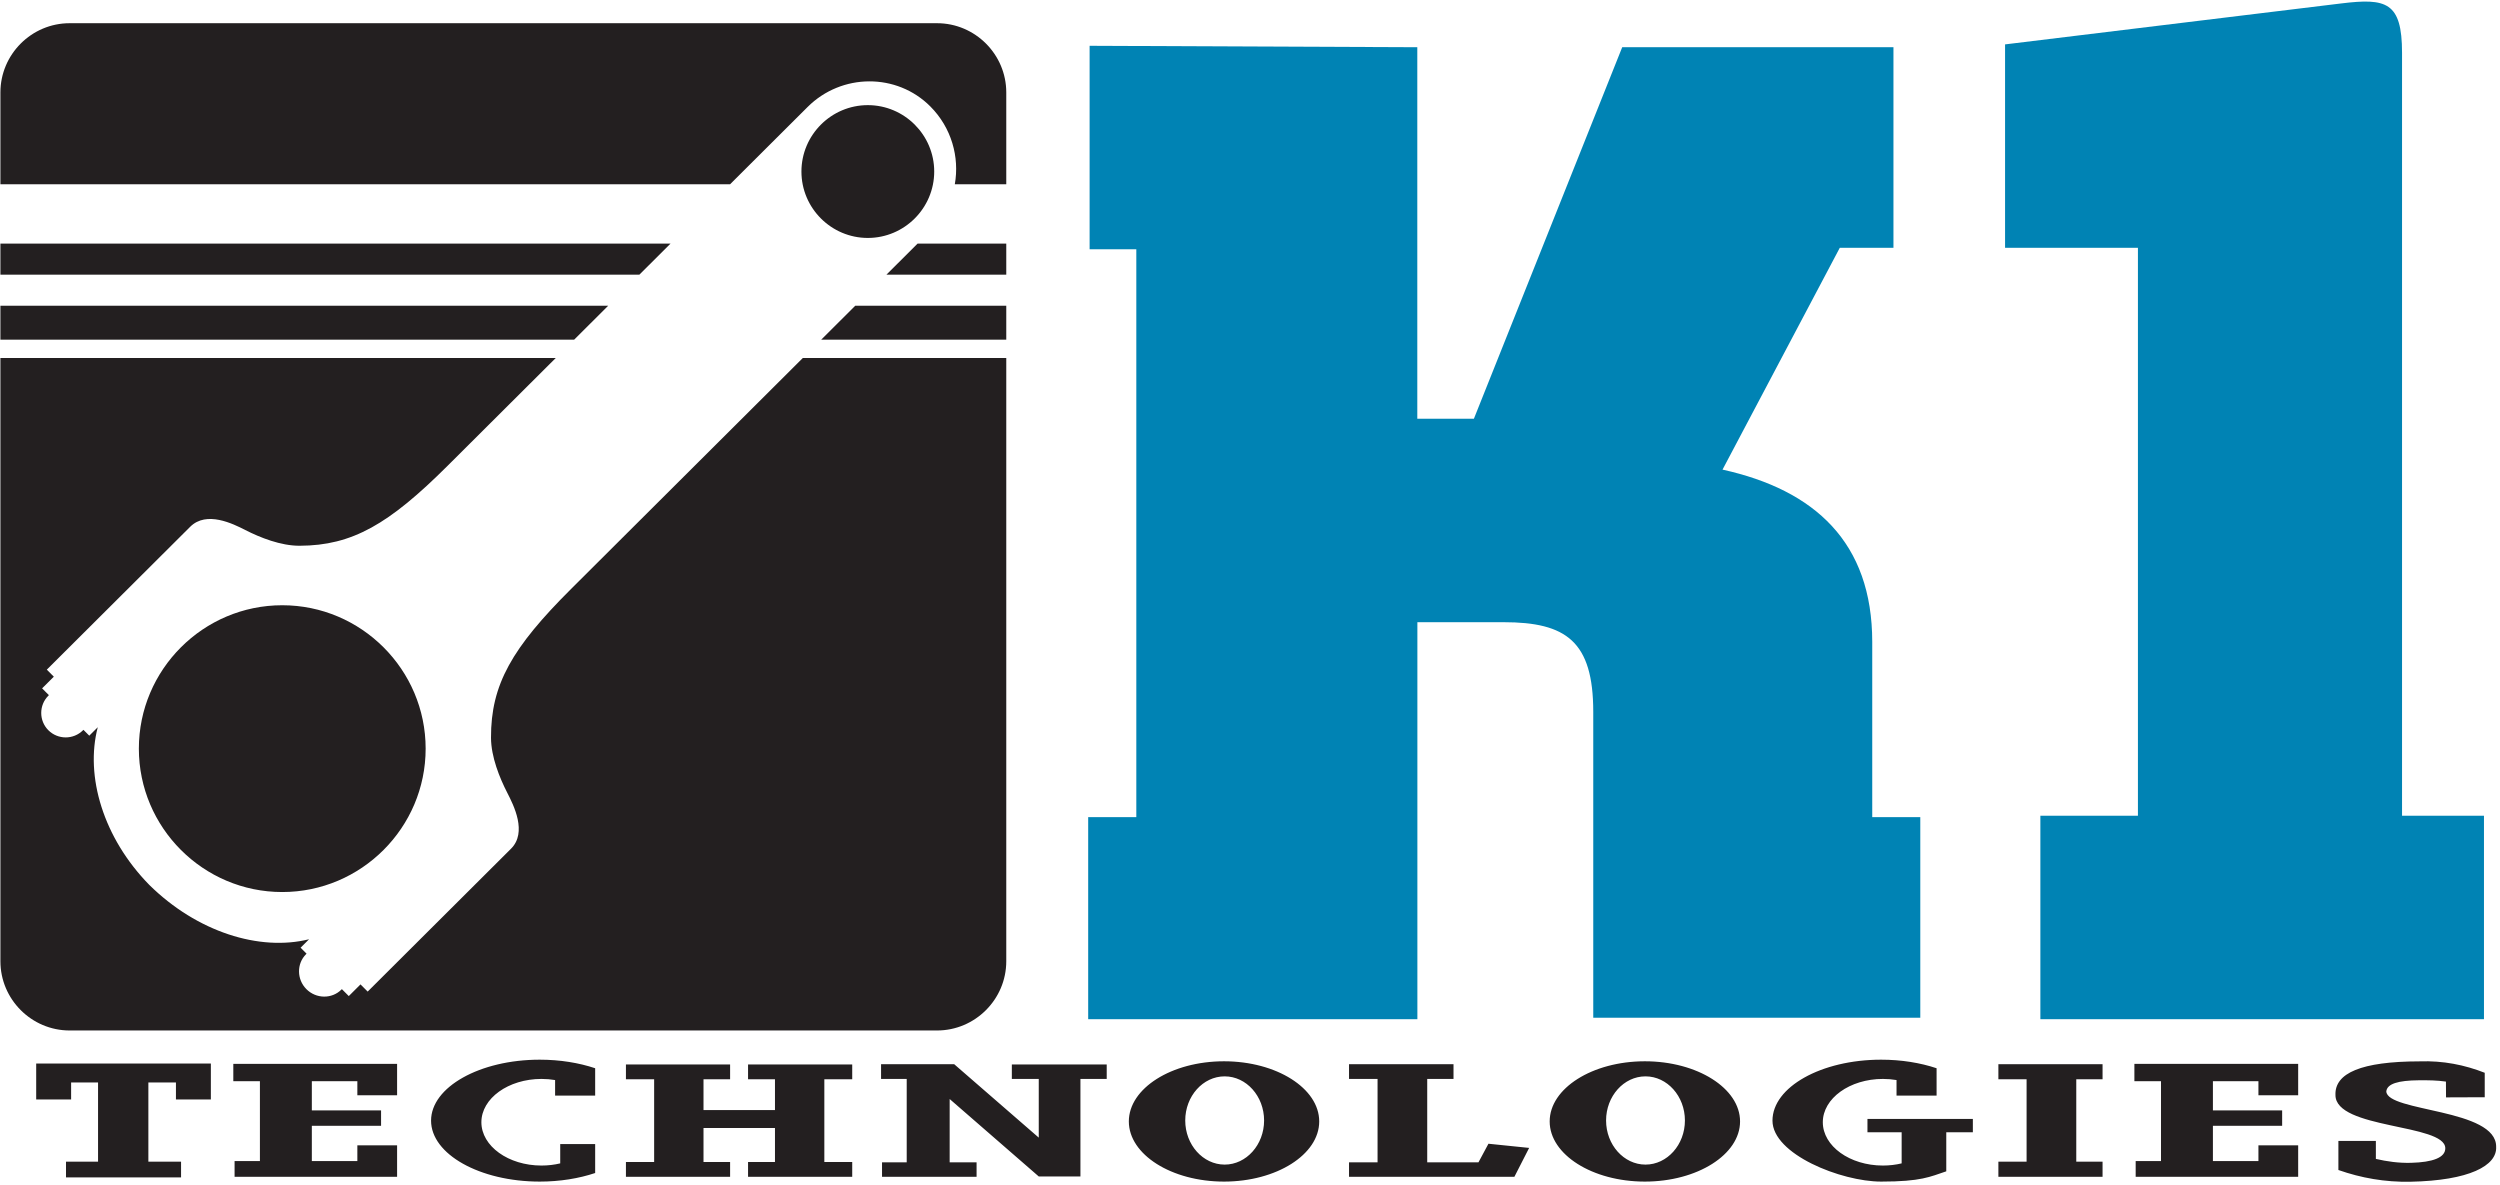 <?xml version="1.0" encoding="UTF-8"?>
<svg xmlns="http://www.w3.org/2000/svg" xmlns:xlink="http://www.w3.org/1999/xlink" width="616pt" height="292pt" viewBox="0 0 616 292" version="1.1">
<g id="surface1">
<path style=" stroke:none;fill-rule:evenodd;fill:rgb(13.699%,12.199%,12.5%);fill-opacity:1;" d="M 213.832 25.906 C 222.844 25.906 230.191 33.258 230.191 42.27 C 230.191 51.277 222.844 58.629 213.832 58.629 C 204.82 58.629 197.473 51.277 197.473 42.27 C 197.473 33.258 204.82 25.906 213.832 25.906 Z M 17.156 5.719 L 230.887 5.719 C 240.27 5.719 247.945 13.395 247.945 22.773 L 247.945 45.402 L 235.266 45.402 C 236.453 38.672 234.441 31.449 229.234 26.227 C 220.973 17.938 207.387 17.996 198.996 26.359 L 179.891 45.402 L 0.102 45.402 L 0.102 22.773 C 0.102 13.395 7.777 5.719 17.156 5.719 Z M 247.945 60.02 L 247.945 67.68 L 218.414 67.68 L 226.098 60.02 Z M 157.539 67.68 L 0.102 67.68 L 0.102 60.02 L 165.223 60.02 Z M 247.945 75.336 L 247.945 83.691 L 202.348 83.691 L 210.73 75.336 Z M 141.473 83.691 L 0.102 83.691 L 0.102 75.336 L 149.855 75.336 Z M 247.945 88.215 L 247.945 236.852 C 247.945 246.234 240.27 253.91 230.887 253.91 L 17.156 253.91 C 7.777 253.91 0.102 246.234 0.102 236.852 L 0.102 88.215 L 136.934 88.215 L 110.363 114.695 C 95.84 129.172 86.812 134.43 73.824 134.473 C 69.176 134.488 64.109 132.469 60.43 130.59 C 57.441 129.066 50.887 125.785 46.863 129.797 L 11.535 165.004 L 13.262 166.734 L 10.375 169.613 L 12.047 171.285 C 12.008 171.324 11.969 171.363 11.93 171.402 C 9.574 173.746 9.57 177.578 11.914 179.93 C 14.262 182.281 18.09 182.289 20.441 179.945 C 20.48 179.906 20.52 179.867 20.555 179.828 L 21.996 181.273 L 24.09 179.188 C 20.926 191.25 25.445 206.469 36.781 218.035 C 48.562 229.668 63.984 234.457 76.156 231.43 L 74.066 233.516 L 75.539 234.992 C 75.496 235.031 75.461 235.066 75.418 235.105 C 73.066 237.449 73.105 241.324 75.5 243.73 C 77.898 246.133 81.77 246.184 84.121 243.836 C 84.16 243.797 84.199 243.762 84.238 243.723 L 85.941 245.434 L 88.828 242.555 L 90.594 244.328 L 125.922 209.117 C 129.945 205.105 126.578 198.434 125.016 195.391 C 123.09 191.645 121.004 186.488 120.984 181.789 C 120.93 168.66 126.176 159.609 140.699 145.133 L 197.809 88.215 Z M 69.547 149.133 C 89.008 149.133 104.879 165.004 104.879 184.465 C 104.879 203.926 89.008 219.797 69.547 219.797 C 50.086 219.797 34.215 203.926 34.215 184.465 C 34.215 165.004 50.086 149.133 69.547 149.133 "/>
<path style=" stroke:none;fill-rule:evenodd;fill:rgb(13.699%,12.199%,12.5%);fill-opacity:1;" d="M 8.918 262.055 L 51.957 262.055 L 51.957 270.906 L 43.352 270.906 L 43.352 266.719 L 36.559 266.719 L 36.559 286.242 L 44.613 286.242 L 44.613 290.117 L 16.262 290.117 L 16.262 286.242 L 24.16 286.242 L 24.16 266.719 L 17.523 266.719 L 17.523 270.906 L 8.918 270.906 Z M 57.488 262.133 L 97.844 262.133 L 97.844 269.879 L 88.051 269.879 L 88.051 266.402 L 76.836 266.402 L 76.836 273.594 L 93.895 273.594 L 93.895 277.391 L 76.836 277.391 L 76.836 286.086 L 88.051 286.086 L 88.051 282.211 L 97.844 282.211 L 97.844 289.961 L 57.801 289.961 L 57.801 286.086 L 64.043 286.086 L 64.043 266.402 L 57.488 266.402 Z M 132.988 261.105 C 137.973 261.105 142.645 261.875 146.648 263.215 L 146.648 269.957 L 136.777 269.957 L 136.777 266.125 C 135.699 265.941 134.574 265.848 133.422 265.848 C 125.266 265.848 118.613 270.641 118.613 276.52 C 118.613 282.398 125.266 287.191 133.422 287.191 C 135.035 287.191 136.586 287.004 138.039 286.656 L 138.039 281.895 L 146.648 281.895 L 146.648 289.031 C 142.645 290.371 137.973 291.145 132.988 291.145 C 118.242 291.145 106.215 284.398 106.215 276.125 C 106.215 267.852 118.242 261.105 132.988 261.105 Z M 154.23 262.289 L 179.898 262.289 L 179.898 265.926 L 173.344 265.926 L 173.344 273.516 L 190.953 273.516 L 190.953 265.926 L 184.32 265.926 L 184.32 262.289 L 209.988 262.289 L 209.988 265.926 L 203.117 265.926 L 203.117 286.324 L 209.988 286.324 L 209.988 289.957 L 184.32 289.957 L 184.32 286.324 L 190.953 286.324 L 190.953 277.941 L 173.344 277.941 L 173.344 286.324 L 179.898 286.324 L 179.898 289.957 L 154.23 289.957 L 154.23 286.324 L 161.18 286.324 L 161.18 265.926 L 154.23 265.926 Z M 217.094 262.211 L 235.102 262.211 L 255.949 280.312 L 255.949 265.848 L 249.316 265.848 L 249.316 262.289 L 272.695 262.289 L 272.695 265.848 L 266.219 265.848 L 266.219 289.879 L 255.949 289.879 L 233.996 270.797 L 233.996 286.402 L 240.629 286.402 L 240.629 289.957 L 217.332 289.957 L 217.332 286.402 L 223.414 286.402 L 223.414 265.848 L 217.094 265.848 Z M 301.598 261.5 C 314.52 261.5 325.055 268.156 325.055 276.324 C 325.055 284.488 314.52 291.145 301.598 291.145 C 288.68 291.145 278.145 284.488 278.145 276.324 C 278.145 268.156 288.68 261.5 301.598 261.5 Z M 301.758 265.215 C 307.105 265.215 311.473 270.098 311.473 276.086 C 311.473 282.07 307.105 286.957 301.758 286.957 C 296.406 286.957 292.043 282.07 292.043 276.086 C 292.043 270.098 296.406 265.215 301.758 265.215 Z M 405.293 261.5 C 418.215 261.5 428.75 268.156 428.75 276.324 C 428.75 284.488 418.215 291.145 405.293 291.145 C 392.375 291.145 381.84 284.488 381.84 276.324 C 381.84 268.156 392.375 261.5 405.293 261.5 Z M 405.449 265.215 C 410.801 265.215 415.164 270.098 415.164 276.086 C 415.164 282.07 410.801 286.957 405.449 286.957 C 400.102 286.957 395.738 282.07 395.738 276.086 C 395.738 270.098 400.102 265.215 405.449 265.215 Z M 332.398 262.211 L 358.145 262.211 L 358.145 265.848 L 351.668 265.848 L 351.668 286.402 L 364.293 286.402 L 366.754 281.816 L 376.781 282.844 L 373.148 289.957 L 332.398 289.957 L 332.398 286.402 L 339.43 286.402 L 339.43 265.848 L 332.398 265.848 Z M 492.402 262.211 L 518.07 262.211 L 518.07 265.926 L 511.594 265.926 L 511.594 286.242 L 518.07 286.242 L 518.07 289.957 L 492.402 289.957 L 492.402 286.242 L 499.352 286.242 L 499.352 265.926 L 492.402 265.926 Z M 525.914 262.133 L 566.27 262.133 L 566.27 269.879 L 556.477 269.879 L 556.477 266.402 L 545.262 266.402 L 545.262 273.594 L 562.32 273.594 L 562.32 277.391 L 545.262 277.391 L 545.262 286.086 L 556.477 286.086 L 556.477 282.211 L 566.27 282.211 L 566.27 289.961 L 526.23 289.961 L 526.23 286.086 L 532.469 286.086 L 532.469 266.402 L 525.914 266.402 Z M 463.512 261.105 C 468.496 261.105 473.172 261.875 477.176 263.215 L 477.176 269.957 L 467.305 269.957 L 467.305 266.125 C 466.227 265.941 465.102 265.848 463.949 265.848 C 455.789 265.848 449.141 270.641 449.141 276.52 C 449.141 282.398 455.789 287.191 463.949 287.191 C 465.559 287.191 467.113 287.004 468.566 286.656 L 468.566 278.992 L 460.141 278.992 L 460.141 275.703 L 486.113 275.703 L 486.113 278.992 L 479.562 278.992 L 479.562 288.613 C 475.559 289.953 473.379 291.145 463.512 291.145 C 453.648 291.145 436.738 284.398 436.738 276.125 C 436.738 267.852 448.766 261.105 463.512 261.105 Z M 602.68 266.504 C 600.461 266.18 598.238 266.164 596.016 266.18 C 590.879 266.219 588.199 267.039 587.984 268.914 C 588.172 274.031 615.184 273.121 615.051 282.582 C 615.297 287.215 608.457 290.891 593.93 291.18 C 587.672 291.305 581.797 290.258 576.18 288.289 L 576.18 281.133 L 585.414 281.133 L 585.414 285.555 C 588.105 286.176 590.973 286.602 594.09 286.52 C 599.41 286.379 602.555 285.246 602.52 282.902 C 602.414 276.844 575.402 278.266 575.457 269.797 C 575.258 264.422 581.812 261.535 596.176 261.52 C 601.984 261.316 607.285 262.391 612.238 264.332 L 612.238 270.359 L 602.699 270.395 L 602.68 266.504 "/>
<path style=" stroke:none;fill-rule:evenodd;fill:rgb(0%,51.399%,70.599%);fill-opacity:1;" d="M 268.48 11.285 L 268.48 61.414 L 279.988 61.414 L 279.988 201.348 L 268.129 201.348 L 268.129 251.125 L 349.242 251.125 L 349.242 153.309 L 370.477 153.309 C 385.887 153.309 392.578 158.008 392.578 175.414 L 392.578 250.777 L 473.16 250.777 L 473.16 201.344 L 461.32 201.344 L 461.32 158.18 C 461.32 133.664 447.168 120.73 424.43 115.715 L 453.32 61.066 L 466.547 61.066 L 466.547 11.633 L 399.715 11.633 L 363.164 103.184 L 349.223 103.184 L 349.223 11.637 Z M 494.047 10.938 L 494.047 61.066 L 526.785 61.066 L 526.785 201 L 502.746 201 L 502.746 251.125 L 612.051 251.125 L 612.051 201 L 591.863 201 L 591.863 13.027 C 591.863 0.461 587.957 -0.504 576.895 0.844 L 494.047 10.938 "/>
</g>
</svg>
